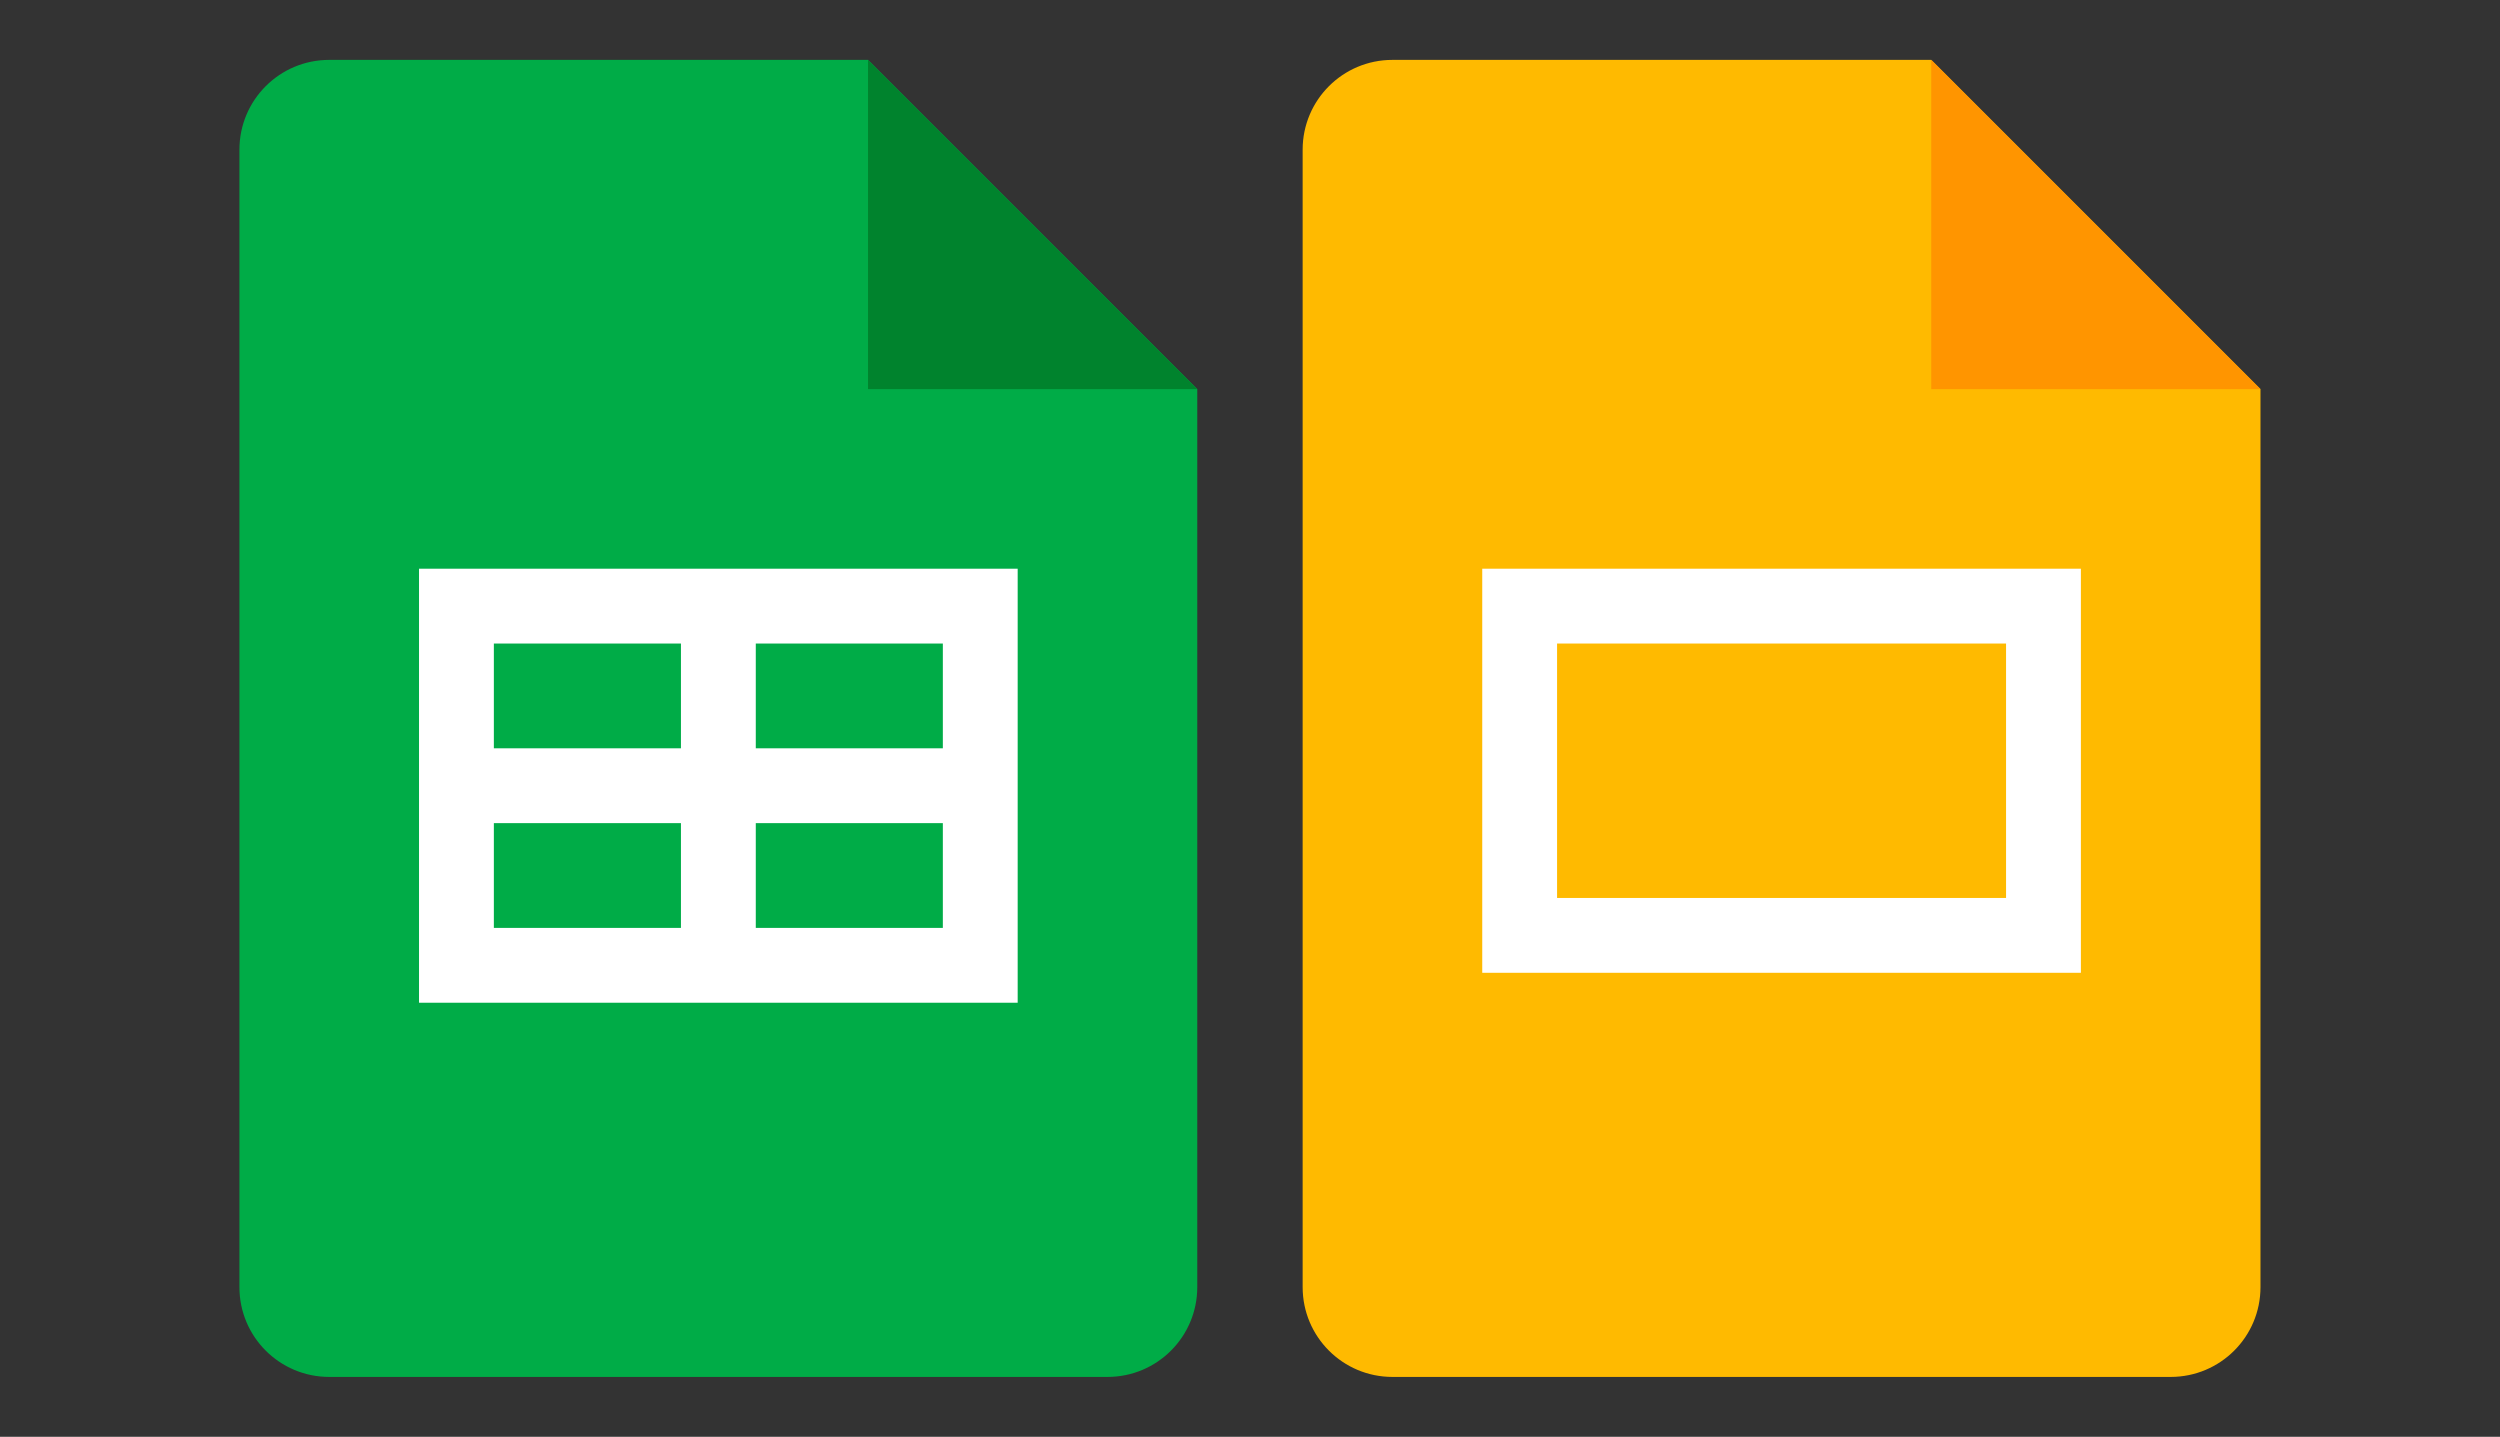 <svg width="87" height="50" viewBox="0 0 87 50" fill="none" xmlns="http://www.w3.org/2000/svg">
<rect x="0" y="0" width="87" height="50" fill="#333333" stroke="none"/>
<path d="M75.54 47.917H48.457C46.73 47.917 45.332 46.519 45.332 44.792V5.209C45.332 3.482 46.73 2.084 48.457 2.084H67.207L78.665 13.542V44.792C78.665 46.519 77.267 47.917 75.54 47.917Z" fill="#FFBA00"/>
<path d="M67.207 2.084L78.665 13.542H67.207V2.084Z" fill="#FF9500"/>
<path d="M69.811 19.791H54.186H51.582V22.395V31.249V33.853H54.186H69.811H72.415V31.249V22.395V19.791H69.811ZM69.811 31.249H54.186V22.395H69.811V31.249Z" fill="white"/>
<path d="M32.811 19.791H17.186H14.582V22.395V31.249V33.853H17.186H32.811H35.415V31.249V22.395V19.791H32.811ZM32.811 31.249H17.186V22.395H32.811V31.249Z" fill="white"/>
<path d="M38.54 47.917H11.457C9.73 47.917 8.332 46.519 8.332 44.792V5.209C8.332 3.482 9.73 2.084 11.457 2.084H30.207L41.665 13.542V44.792C41.665 46.519 40.267 47.917 38.54 47.917Z" fill="#00AC47"/>
<path d="M30.207 2.084L41.665 13.542H30.207V2.084Z" fill="#00832D"/>
<path d="M32.811 19.791H26.301H23.697H17.186H14.582V22.395V26.041V28.645V32.291V34.895H17.186H23.697H26.301H32.811H35.415V32.291V28.645V26.041V22.395V19.791H32.811ZM17.186 22.395H23.697V26.041H17.186V22.395ZM17.186 32.291V28.645H23.697V32.291H17.186ZM32.811 32.291H26.301V28.645H32.811V32.291ZM32.811 26.041H26.301V22.395H32.811V26.041Z" fill="white"/>
</svg>

